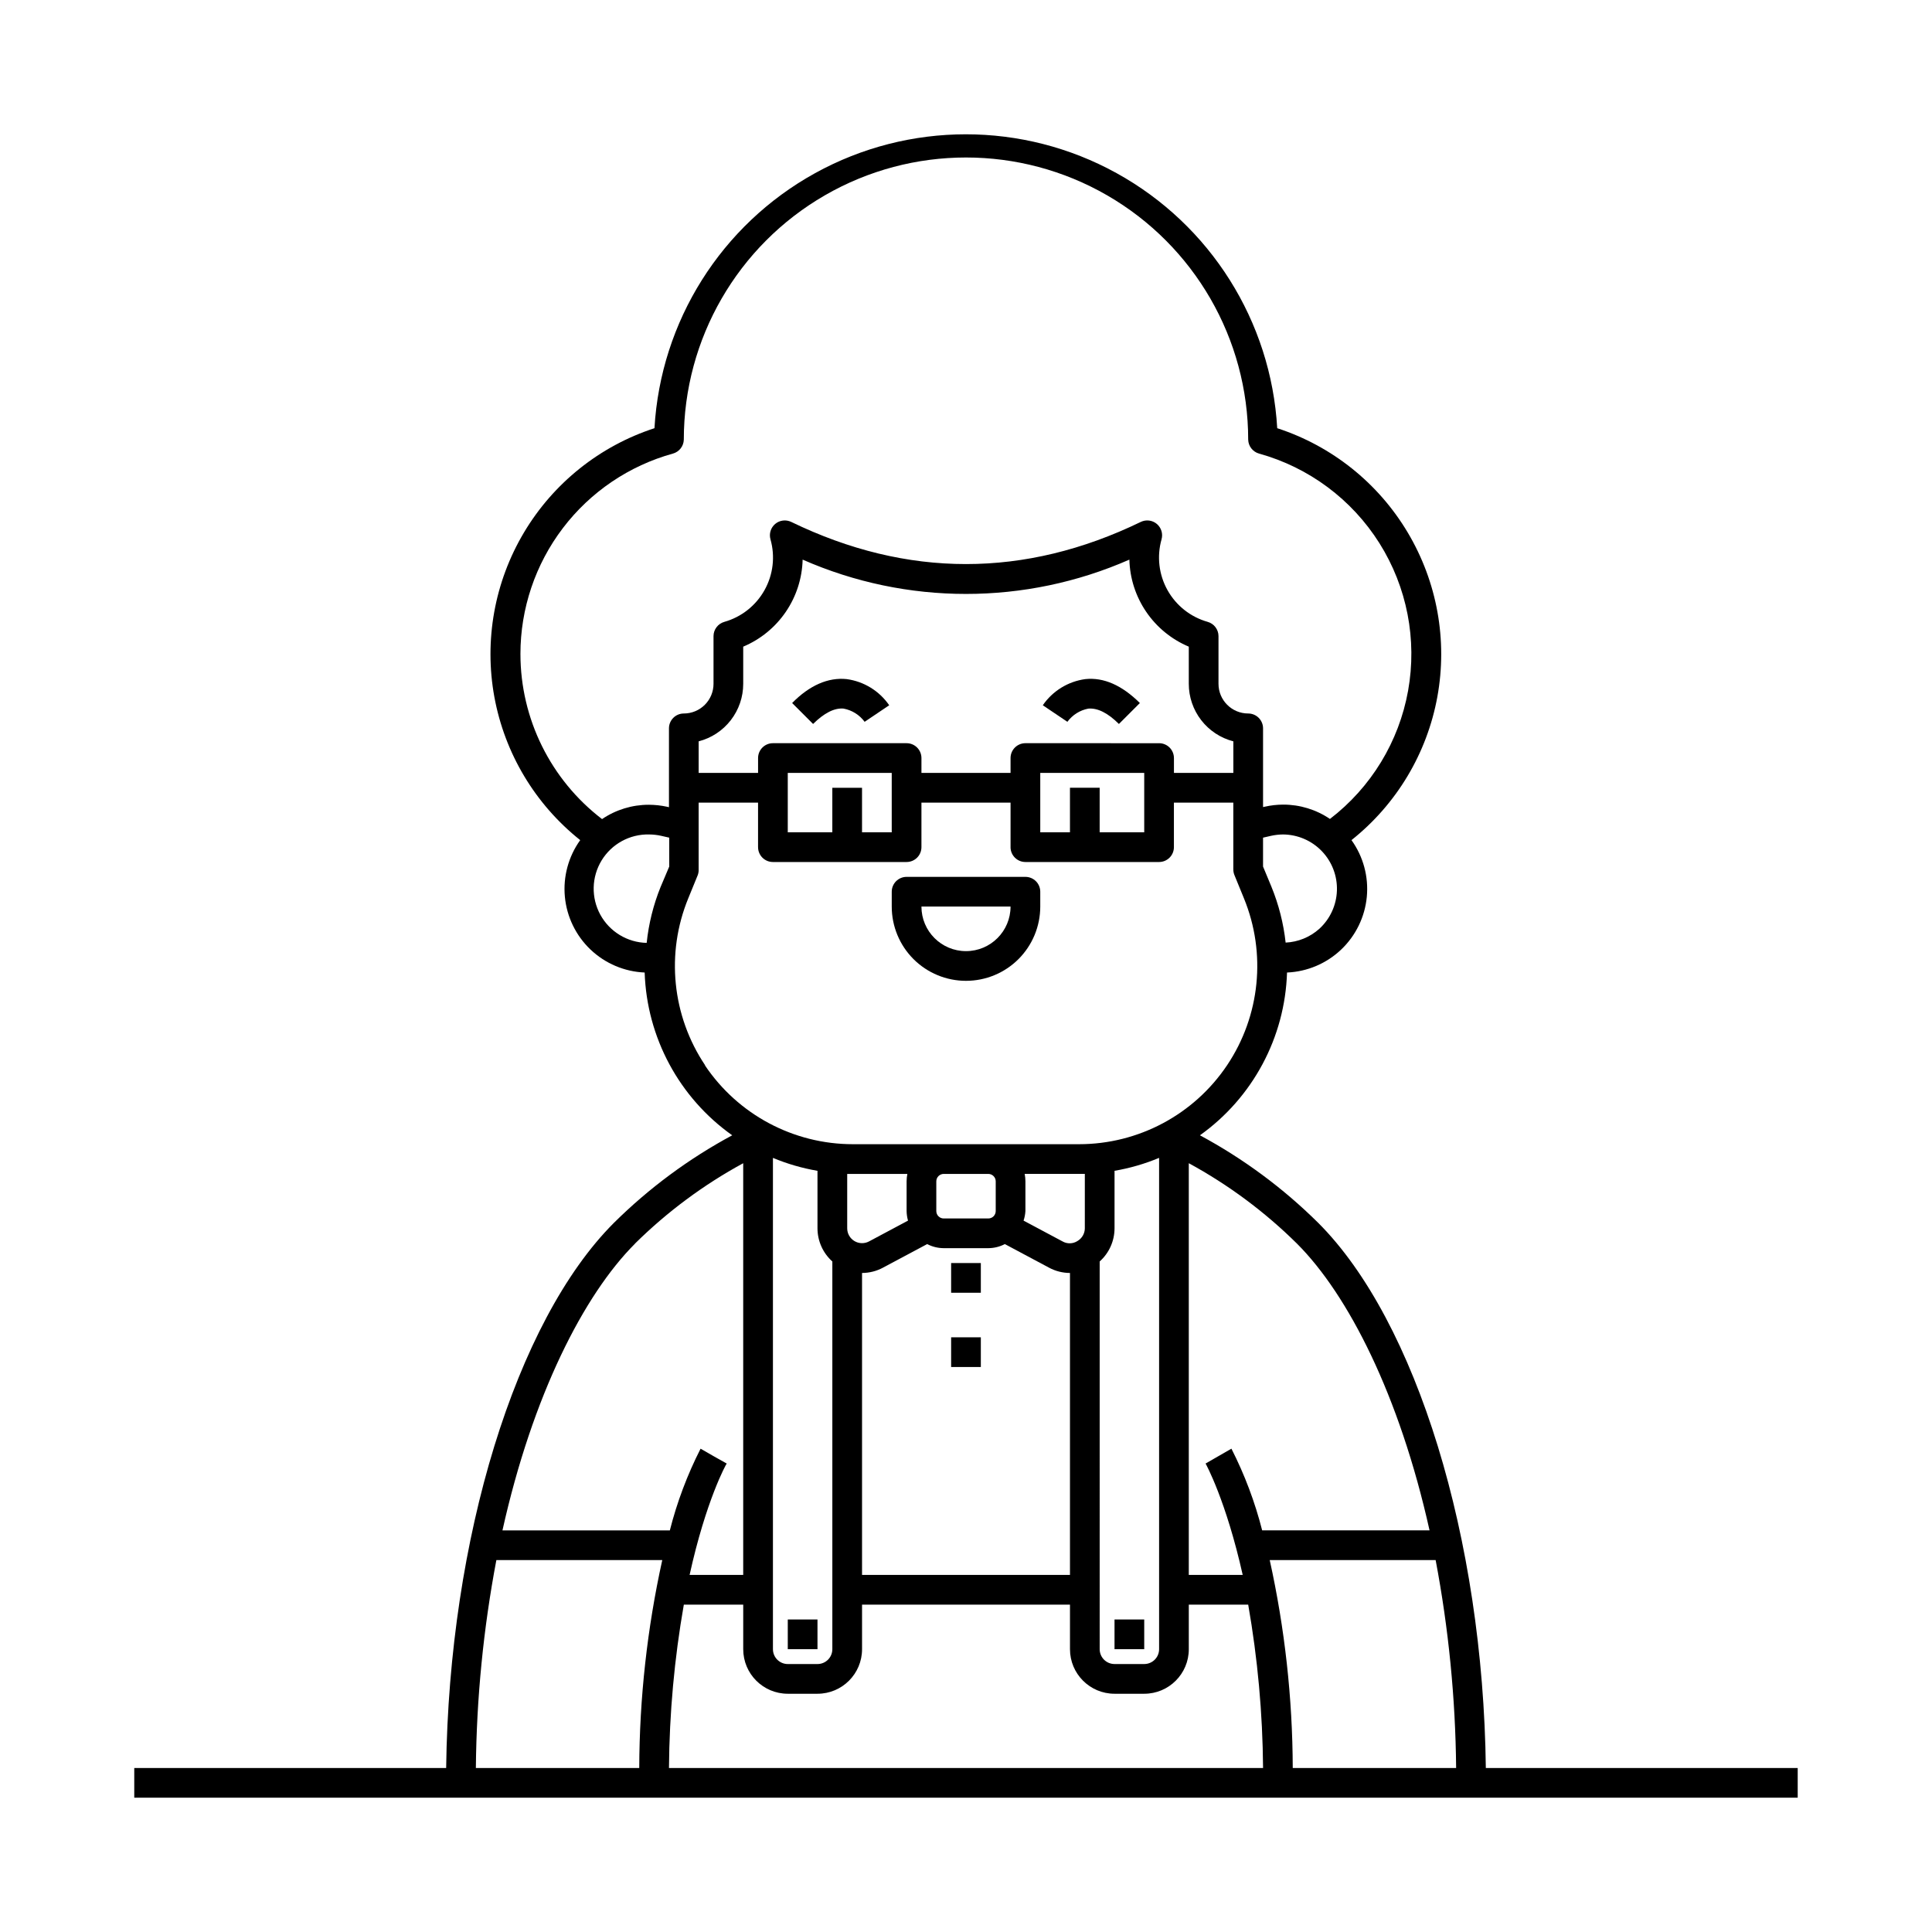 <?xml version="1.0" encoding="UTF-8"?>
<!-- Uploaded to: ICON Repo, www.iconrepo.com, Generator: ICON Repo Mixer Tools -->
<svg fill="#000000" width="800px" height="800px" version="1.1" viewBox="144 144 512 512" xmlns="http://www.w3.org/2000/svg">
 <g>
  <path d="m537.76 612.54c-0.727-60.754-18.383-118.45-44.418-144.47-9.281-9.195-19.84-17.012-31.348-23.203 14.004-9.984 22.543-25.941 23.082-43.137 5.356-0.227 10.445-2.383 14.332-6.07 3.887-3.691 6.305-8.66 6.812-13.996 0.504-5.332-0.938-10.668-4.062-15.023 11.93-9.484 20.016-22.977 22.754-37.969 2.738-14.992-0.051-30.469-7.856-43.562-7.801-13.094-20.086-22.91-34.578-27.633-1.637-28.352-17.715-53.875-42.574-67.594-24.859-13.723-55.023-13.723-79.887 0-24.859 13.719-40.938 39.242-42.574 67.594-14.492 4.723-26.777 14.539-34.578 27.633-7.805 13.094-10.594 28.57-7.856 43.562 2.742 14.992 10.824 28.484 22.754 37.969-3.125 4.356-4.566 9.691-4.062 15.023 0.508 5.336 2.926 10.305 6.812 13.996 3.887 3.688 8.977 5.844 14.332 6.07 0.566 17.215 9.152 33.176 23.203 43.137-11.512 6.191-22.07 14.008-31.352 23.203-26.035 26.02-43.691 83.719-44.457 144.47h-82.656v7.871h440.83v-7.871zm-212.54-43.297h15.742v11.809c0 6.523 5.289 11.809 11.809 11.809h7.871c6.523 0 11.809-5.285 11.809-11.809v-11.809h55.105v11.809c0 6.523 5.285 11.809 11.809 11.809h7.871c6.523 0 11.809-5.285 11.809-11.809v-11.809h15.742c2.508 14.301 3.824 28.781 3.938 43.297h-157.44c0.113-14.516 1.43-28.996 3.938-43.297zm47.23-87.891c1.945-0.008 3.859-0.492 5.57-1.418l11.691-6.238c1.355 0.703 2.859 1.074 4.387 1.082h11.809c1.527-0.008 3.031-0.379 4.391-1.082l11.691 6.238h-0.004c1.711 0.926 3.625 1.41 5.57 1.418v80.02h-55.105zm62.977-3.051c2.5-2.234 3.93-5.426 3.938-8.777v-15.254 0.004c4.051-0.691 8.016-1.84 11.809-3.426v130.2c0 1.043-0.414 2.047-1.152 2.785-0.738 0.738-1.742 1.152-2.785 1.152h-7.871c-2.176 0-3.938-1.762-3.938-3.938zm-3.938-8.777h0.004c-0.016 1.391-0.766 2.672-1.969 3.367-1.191 0.762-2.711 0.801-3.938 0.098l-10.332-5.512c0.277-0.82 0.441-1.672 0.492-2.539v-7.871c-0.004-0.66-0.07-1.32-0.195-1.969h15.941zm-23.613-12.457v7.871c0 0.523-0.207 1.023-0.578 1.395-0.367 0.367-0.867 0.574-1.391 0.574h-11.809c-1.086 0-1.969-0.879-1.969-1.969v-7.871c0-1.086 0.883-1.969 1.969-1.969h11.809c0.523 0 1.023 0.207 1.391 0.578 0.371 0.367 0.578 0.867 0.578 1.391zm-23.242 10.41-10.332 5.512c-1.219 0.648-2.688 0.613-3.871-0.098-1.184-0.707-1.91-1.984-1.914-3.367v-14.426h15.941c-0.129 0.648-0.195 1.309-0.199 1.969v7.871c0.016 0.859 0.141 1.715 0.375 2.539zm-20.055 10.824v102.75c0 1.043-0.414 2.047-1.152 2.785-0.738 0.738-1.738 1.152-2.785 1.152h-7.871c-2.172 0-3.934-1.762-3.934-3.938v-130.2c3.793 1.586 7.754 2.734 11.805 3.426v15.254-0.004c0.008 3.352 1.438 6.543 3.938 8.777zm115.91 79.133h43.969c3.438 18.172 5.258 36.613 5.43 55.105h-43.297c-0.059-18.531-2.106-37.008-6.102-55.105zm42.352-7.871h-44.355c-1.906-7.496-4.641-14.758-8.148-21.648l-6.848 3.938c0.098 0.156 5.434 9.84 9.84 29.52h-14.289v-109.11c10.527 5.731 20.195 12.918 28.711 21.352 13.523 13.539 27.121 40.129 35.09 75.945zm-29.227-159.41 0.004 0.004c-2.465 2.203-5.613 3.488-8.914 3.641-0.559-5.086-1.824-10.066-3.762-14.801l-2.223-5.352v-7.656l2.144-0.492c1.047-0.23 2.117-0.348 3.188-0.355 3.879 0.035 7.574 1.633 10.258 4.434 2.68 2.797 4.121 6.562 3.988 10.438-0.129 3.871-1.816 7.531-4.68 10.145zm-46.383-33.453v7.871h-11.809v-11.809h-7.871v11.809h-7.871v-15.742h27.551zm3.938-15.742-35.426-0.004c-2.172 0-3.938 1.762-3.938 3.938v3.938h-23.613v-3.938c0-1.043-0.414-2.047-1.152-2.785-0.738-0.738-1.742-1.152-2.785-1.152h-35.422c-2.176 0-3.938 1.762-3.938 3.938v3.938h-15.746v-8.367c3.383-0.871 6.379-2.844 8.516-5.606 2.137-2.762 3.297-6.152 3.293-9.645v-9.84c4.566-1.922 8.484-5.117 11.277-9.211 2.793-4.09 4.344-8.902 4.469-13.855 27.59 12.125 59 12.125 86.59 0 0.125 4.953 1.68 9.766 4.473 13.855 2.793 4.094 6.707 7.289 11.273 9.211v9.84c-0.004 3.492 1.156 6.883 3.293 9.645 2.141 2.762 5.133 4.734 8.516 5.606v8.367h-15.742v-3.938h-0.004c0-1.043-0.414-2.047-1.152-2.785s-1.738-1.152-2.781-1.152zm-86.594 11.809v11.809h-11.809v-15.742h27.551v15.742h-7.871v-11.809zm-82.656-35.426c-0.004-12.062 3.945-23.789 11.25-33.387 7.301-9.602 17.551-16.539 29.172-19.75 1.66-0.465 2.828-1.957 2.875-3.68 0-26.719 14.254-51.406 37.391-64.766 23.141-13.359 51.648-13.359 74.785 0s37.391 38.047 37.391 64.766c0.051 1.723 1.215 3.215 2.875 3.68 13.23 3.672 24.609 12.148 31.918 23.77 7.305 11.625 10.008 25.555 7.582 39.07-2.426 13.512-9.812 25.633-20.707 33.984-3.656-2.481-7.977-3.805-12.398-3.797-1.633 0.004-3.266 0.188-4.859 0.551l-0.473 0.098v-20.859c0-1.047-0.414-2.047-1.152-2.785-0.738-0.738-1.738-1.152-2.785-1.152-4.348 0-7.871-3.523-7.871-7.871v-12.637c-0.004-1.758-1.18-3.301-2.871-3.777-4.523-1.277-8.348-4.301-10.641-8.402-2.293-4.098-2.859-8.941-1.582-13.461 0.422-1.492-0.066-3.09-1.25-4.09-1.184-0.996-2.844-1.207-4.242-0.535-30.742 14.898-61.914 14.898-92.652 0-1.395-0.672-3.055-0.461-4.242 0.535-1.184 1-1.672 2.598-1.25 4.09 1.281 4.519 0.711 9.363-1.582 13.461-2.293 4.102-6.117 7.125-10.637 8.402-1.695 0.477-2.871 2.019-2.875 3.777v12.637c0 2.086-0.828 4.09-2.305 5.566s-3.481 2.305-5.566 2.305c-2.176 0-3.938 1.762-3.938 3.938v20.898l-0.492-0.117c-1.59-0.348-3.211-0.523-4.84-0.531-4.422-0.008-8.742 1.316-12.398 3.797-13.621-10.418-21.617-26.582-21.629-43.727zm37.137 61.738v-0.004c-1.91 4.738-3.148 9.719-3.68 14.801-5.133-0.117-9.812-2.961-12.281-7.465-2.465-4.504-2.34-9.98 0.324-14.367 2.668-4.387 7.473-7.019 12.605-6.902 1.066 0.008 2.129 0.125 3.168 0.355l2.164 0.492v7.656zm11.809 47.23c-8.773-13.082-10.449-29.672-4.469-44.242l2.519-6.16c0.176-0.48 0.254-0.988 0.234-1.496v-17.711h15.742v11.809h0.004c0 1.043 0.414 2.043 1.152 2.781s1.738 1.152 2.785 1.152h35.426-0.004c1.043 0 2.047-0.414 2.785-1.152 0.738-0.738 1.152-1.738 1.152-2.781v-11.809h23.617v11.809h-0.004c0 1.043 0.418 2.043 1.156 2.781 0.738 0.738 1.738 1.152 2.781 1.152h35.426c1.043 0 2.043-0.414 2.781-1.152s1.152-1.738 1.152-2.781v-11.809h15.742v17.711h0.004c0 0.512 0.098 1.023 0.293 1.496l2.519 6.16c5.977 14.566 4.301 31.152-4.465 44.23-8.77 13.078-23.48 20.926-39.223 20.93h-59.945c-15.746 0-30.453-7.844-39.223-20.918zm-18.559 47.23c8.504-8.398 18.152-15.562 28.652-21.273v109.11h-14.207c4.328-19.68 9.664-29.383 9.84-29.52l-3.504-1.969-3.426-1.969c-3.508 6.891-6.242 14.152-8.145 21.648h-44.359c7.969-35.816 21.57-62.406 35.09-75.945zm-36.762 83.895h43.965c-3.996 18.098-6.039 36.574-6.102 55.105h-43.297c0.176-18.492 1.992-36.934 5.434-55.105z"/>
  <path d="m368.39 323.97c-4.898-0.512-9.84 1.633-14.465 6.336l5.551 5.551c2.934-2.914 5.648-4.289 8.09-4.074v0.004c2.234 0.418 4.223 1.668 5.57 3.5l6.516-4.387h-0.004c-2.609-3.793-6.695-6.309-11.258-6.93z"/>
  <path d="m431.61 323.97c-4.562 0.621-8.648 3.137-11.258 6.93l6.516 4.387c1.344-1.832 3.336-3.082 5.566-3.5 2.465-0.195 5.164 1.16 8.09 4.074l5.551-5.551c-4.742-4.703-9.566-6.852-14.465-6.34z"/>
  <path d="m352.77 573.18h7.871v7.871h-7.871z"/>
  <path d="m396.06 478.72h7.871v7.871h-7.871z"/>
  <path d="m396.06 498.4h7.871v7.871h-7.871z"/>
  <path d="m439.36 573.18h7.871v7.871h-7.871z"/>
  <path d="m400 403.93c5.219 0 10.223-2.074 13.914-5.762 3.691-3.691 5.766-8.699 5.766-13.918v-3.938 0.004c0-1.047-0.414-2.047-1.152-2.785-0.738-0.738-1.742-1.152-2.785-1.152h-31.488c-2.172 0-3.934 1.762-3.934 3.938v3.938-0.004c0 5.219 2.07 10.227 5.762 13.918 3.691 3.688 8.695 5.762 13.918 5.762zm11.809-19.68h-0.004c0 6.523-5.285 11.809-11.805 11.809-6.523 0-11.809-5.285-11.809-11.809z"/>
 </g>
</svg>